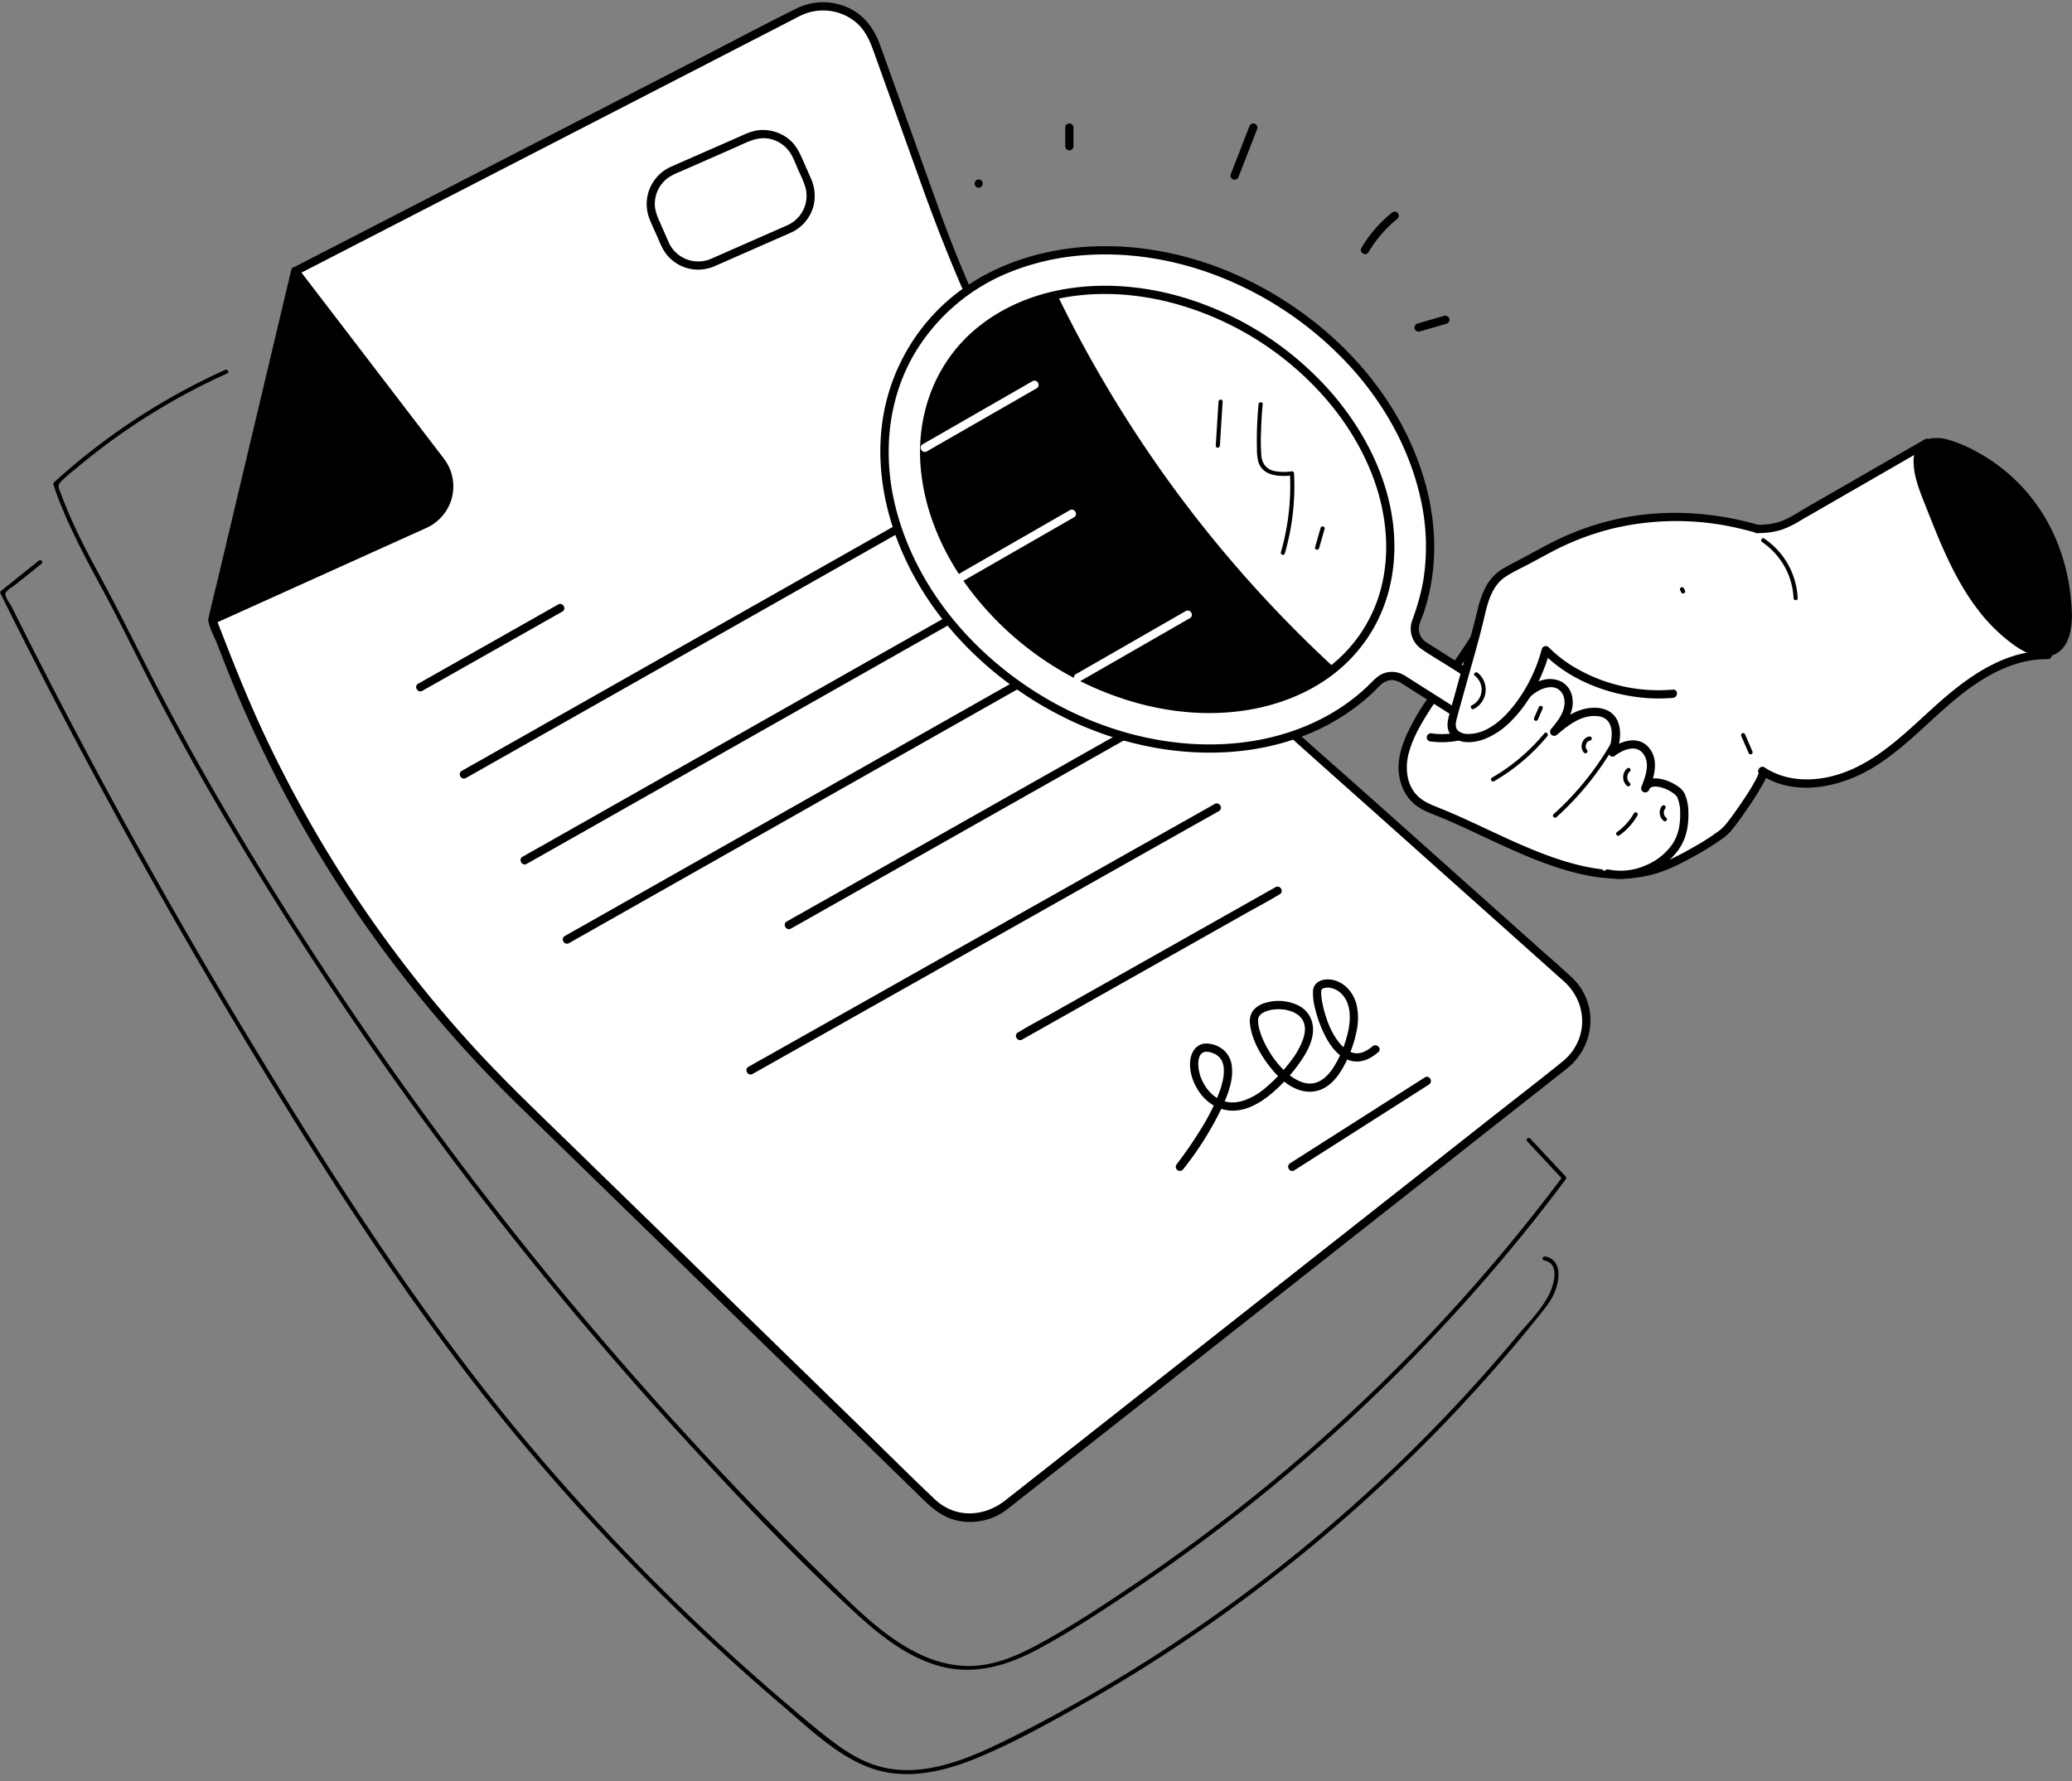 <?xml version="1.0" encoding="UTF-8" standalone="no"?><svg xmlns="http://www.w3.org/2000/svg" xmlns:xlink="http://www.w3.org/1999/xlink" data-name="Layer 2" fill="#000000" height="845.2" preserveAspectRatio="xMidYMid meet" version="1" viewBox="8.9 78.1 983.1 845.2" width="983.1" zoomAndPan="magnify"><rect x="8.9" y="78.1" width="983.1" height="845.2" fill="#808080" stroke="none"/><g id="change1_1"><path d="M166.132,300.573l-56.481,71.741,6.19,15.972A595.12,595.12,0,0,0,256.003,600.882L451.086,790.923a26.197,26.197,0,0,0,34.488,1.816L751.776,583.102a26.197,26.197,0,0,0,1.239-40.123l-136.59-121.95A595.12,595.12,0,0,1,452.63,178.111L423.996,98.319a26.066,26.066,0,0,0-36.467-14.37L149.27,206.63Z" fill="#ffffff"/></g><g id="change2_1"><path d="M164.748,299.189l-52.134,66.219c-1.497,1.901-5.196,5.116-4.735,7.723.617,3.49,2.807,7.243,4.087,10.544,1.532,3.954,3.051,7.914,4.622,11.853a599.251,599.251,0,0,0,42.137,85.328,605.355,605.355,0,0,0,97.473,122.946l48.399,47.148,78.765,76.73,59.471,57.934c5.755,5.606,11.073,11.563,19.208,13.73A28.695,28.695,0,0,0,487.178,793.95c1.261-.981,2.511-1.977,3.766-2.966l52.164-41.08,84.733-66.728,81.62-64.277c14.275-11.242,28.585-22.442,42.827-33.727,13.826-10.956,15.324-31.384,2.109-43.58-5.045-4.656-10.25-9.151-15.37-13.723l-77.751-69.418c-18.566-16.576-37.48-32.848-55.585-49.932A594.32,594.32,0,0,1,491.38,259.924a595.548,595.548,0,0,1-36.904-82.449Q448.04,159.581,441.63,141.679l-15.108-42.1c-2.631-7.332-6.971-13.605-14.057-17.278a28.55,28.55,0,0,0-26.101.05c-17.135,8.536-34.056,17.535-51.075,26.299l-96.567,49.723-78.342,40.339L148.282,204.94a2.004,2.004,0,0,0-.899,2.21L162.15,289.424l2.095,11.67c.444,2.475,4.217,1.426,3.774-1.04l-14.767-82.274-2.095-11.67-.899,2.21,40.585-20.897,87.347-44.975L360.686,99.969,383.893,88.02c1.474-.759,2.939-1.544,4.426-2.279A24.467,24.467,0,0,1,414.618,88.35c4.721,3.808,6.919,8.893,8.883,14.367l6.245,17.403,16.701,46.539c15.181,42.303,33.242,83.114,56.708,121.547a597.872,597.872,0,0,0,110.573,133.03q22.579,20.279,45.276,40.427l73.231,65.382q9.316,8.318,18.633,16.636c11.798,10.597,11.726,28.213-.775,38.273-11.445,9.21-23.089,18.183-34.63,27.271L643.28,666.07,562.092,730.007l-61.645,48.546L485.924,789.99c-10.188,8.023-23.799,8.704-33.612-.604-12.124-11.498-23.949-23.33-35.917-34.989l-70.836-69.006-66.033-64.327c-15.415-15.016-31.025-29.853-45.573-45.724a594.402,594.402,0,0,1-99.435-148.265c-8.513-18.084-15.762-36.659-22.98-55.282l-.503,1.904,49.386-62.73,7.094-9.011C169.056,299.999,166.305,297.211,164.748,299.189Z"/></g><g id="change2_2"><path d="M148.958,206.746l-39.307,165.568L210.48,326.789a19.656,19.656,0,0,0,7.519-29.863Z"/></g><g id="change2_3"><path d="M147.071,206.226l-3.927,16.54-9.369,39.463-11.385,47.954-9.79,41.236c-1.589,6.695-3.342,13.374-4.773,20.105-.019.09-.043.18-.064.27a1.984,1.984,0,0,0,2.875,2.21l12.015-5.425,27.989-12.637,31.876-14.392,23.678-10.691q2.487-1.123,4.974-2.246a21.861,21.861,0,0,0,11.422-12.079,21.626,21.626,0,0,0-2.913-20.604c-.774-1.026-1.563-2.041-2.344-3.062L202.969,274.1l-20.91-27.313-19.757-25.807-11.127-14.534-.527-.688a2.022,2.022,0,0,0-2.677-.702,1.97,1.97,0,0,0-.702,2.677l7.733,10.101,18.213,23.79,21.143,27.617,16.725,21.846c3.395,4.435,7.628,8.899,8.725,14.535a17.825,17.825,0,0,1-7.963,18.224,40.79,40.79,0,0,1-4.863,2.389L186.789,335.35l-30.898,13.95L126.16,362.724l-16.708,7.544-.788.356,2.875,2.21,3.927-16.54,9.369-39.463,11.385-47.954,9.79-41.236c1.589-6.695,3.337-13.375,4.773-20.105.019-.09.043-.18.064-.27C151.426,204.817,147.653,203.772,147.071,206.226Z"/></g><g id="change3_1"><path d="M208.286 404.208L274.73 366.598" fill="#ffffff"/></g><g id="change2_4"><path d="M209.274,405.898,231.707,393.2l35.775-20.25,8.236-4.662c2.192-1.241.222-4.623-1.975-3.379l-22.433,12.698-35.775,20.25-8.236,4.662c-2.192,1.241-.222,4.623,1.975,3.38Z"/></g><g id="change3_2"><path d="M228.971 445.579L447.107 322.094" fill="#ffffff"/></g><g id="change2_5"><path d="M229.959,447.268l5.844-3.308,15.903-9.003,23.518-13.313L303.81,405.462l31.302-17.72,31.705-17.948,29.56-16.734,24.971-14.136,17.892-10.128c2.827-1.6,5.692-3.148,8.487-4.804.121-.072.246-.139.369-.209,2.192-1.241.222-4.623-1.975-3.379l-5.844,3.308-15.903,9.003L400.854,346.028,372.269,362.21l-31.302,17.72-31.705,17.948-29.56,16.734-24.971,14.136L236.84,438.875c-2.827,1.6-5.692,3.148-8.487,4.804-.121.072-.246.139-.369.209-2.192,1.241-.222,4.623,1.975,3.379Z"/></g><g id="change3_3"><path d="M257.806 486.322L475.941 362.837" fill="#ffffff"/></g><g id="change2_6"><path d="M258.793,488.012l5.844-3.308,15.903-9.003,23.518-13.313,28.585-16.182,31.302-17.72L395.65,410.538l29.56-16.734,24.971-14.136,17.892-10.128c2.827-1.6,5.692-3.148,8.487-4.804.121-.072.246-.139.369-.209,2.192-1.241.222-4.623-1.975-3.379l-5.844,3.308-15.903,9.003L429.688,386.772,401.103,402.954l-31.302,17.72-31.705,17.948-29.56,16.734-24.971,14.136L265.674,479.619c-2.827,1.6-5.692,3.148-8.487,4.804-.121.072-.246.139-.369.209-2.192,1.241-.222,4.623,1.975,3.379Z"/></g><g id="change3_4"><path d="M277.864 523.932L496 400.447" fill="#ffffff"/></g><g id="change2_7"><path d="M278.852,525.621l5.844-3.308,15.903-9.003,23.518-13.313,28.585-16.182,31.302-17.72,31.705-17.948,29.56-16.734L470.24,417.278,488.131,407.15c2.827-1.6,5.692-3.148,8.487-4.804.121-.072.246-.139.369-.209,2.192-1.241.222-4.623-1.975-3.379l-5.844,3.308-15.903,9.003-23.518,13.313-28.585,16.182-31.302,17.72L358.155,476.231l-29.56,16.734L303.624,507.1l-17.892,10.128c-2.827,1.6-5.692,3.148-8.487,4.804-.121.072-.246.139-.369.209-2.192,1.241-.222,4.623,1.975,3.379Z"/></g><g id="change3_5"><path d="M383.171 517.037L546.146 424.893" fill="#ffffff"/></g><g id="change2_8"><path d="M384.159,518.726l4.377-2.475,11.841-6.695,17.497-9.892,21.448-12.126,23.389-13.224,23.717-13.409,22.015-12.447,18.688-10.566,13.376-7.562c2.113-1.195,4.269-2.337,6.349-3.59.091-.055.185-.105.278-.157,2.192-1.24.222-4.622-1.975-3.379l-4.377,2.475L528.94,432.373l-17.497,9.892-21.448,12.126-23.389,13.224L442.889,481.025l-22.015,12.447-18.688,10.566L388.81,511.6c-2.114,1.195-4.269,2.337-6.349,3.59-.091.055-.185.105-.278.157-2.193,1.24-.222,4.622,1.975,3.379Z"/></g><g id="change3_6"><path d="M364.993 585.988L586.263 461.249" fill="#ffffff"/></g><g id="change2_9"><path d="M365.981,587.677l5.924-3.34,16.121-9.088,23.842-13.441,29.086-16.397,31.745-17.896L504.74,509.453l29.982-16.902,25.336-14.283,18.214-10.268c2.87-1.618,5.778-3.181,8.615-4.856.12-.071.243-.137.364-.205,2.194-1.237.224-4.619-1.975-3.38l-5.924,3.34L563.23,471.987l-23.842,13.441-29.086,16.397-31.745,17.896-32.042,18.063-29.982,16.902-25.336,14.283-18.214,10.268c-2.87,1.618-5.778,3.181-8.615,4.856-.12.071-.243.137-.364.205-2.194,1.237-.224,4.619,1.975,3.379Z"/></g><g id="change3_7"><path d="M492.865 569.69L615.097 500.739" fill="#ffffff"/></g><g id="change2_10"><path d="M493.853,571.38l12.215-6.89,29.105-16.419,35.408-19.974,30.427-17.164c4.945-2.789,10.036-5.416,14.873-8.39.066-.041.136-.076.203-.115,2.194-1.238.223-4.62-1.975-3.379l-12.215,6.89-29.105,16.419-35.408,19.974-30.427,17.164c-4.945,2.789-10.036,5.416-14.873,8.39-.066.041-.136.076-.203.115-2.194,1.238-.223,4.62,1.975,3.379Z"/></g><g id="change3_8"><path d="M621.992 631.746L685.928 591.002" fill="#ffffff"/></g><g id="change2_11"><path d="M622.979,633.436l21.699-13.828,34.33-21.877,7.907-5.039c2.118-1.35.157-4.738-1.975-3.379l-21.699,13.828-34.33,21.877-7.907,5.039c-2.118,1.35-.157,4.738,1.975,3.38Z"/></g><g id="change2_12"><path d="M570.095,633.13a151.866,151.866,0,0,0,18.2-28.758c2.873-6.077,5.897-13.263,5.092-20.147a11.913,11.913,0,0,0-3.762-7.765,13.25,13.25,0,0,0-8.026-3.222c-4.971-.168-7.636,3.993-8.018,8.485-.423,4.973,1.446,10.293,4.226,14.355,3.384,4.944,8.457,8.447,14.518,8.952,8.264.688,15.944-4.396,21.768-9.708a78.949,78.949,0,0,0,12.449-14.388c2.343-3.518,4.462-7.489,5.151-11.708.969-5.932-1.463-11.471-6.975-14.146a21.632,21.632,0,0,0-15.356-1.157,11.788,11.788,0,0,0-5.698,3.417,8.685,8.685,0,0,0-1.657,6.72c.735,6.733,4.289,13.296,8.239,18.677,4.166,5.676,9.933,11.647,17.134,13.073a14.423,14.423,0,0,0,10.041-1.571c3.886-2.212,6.721-5.992,8.84-9.844a59.068,59.068,0,0,0,6.251-16.773,29.352,29.352,0,0,0,.021-12.881c-1.392-5.458-5.434-10.391-11.107-11.643-4.064-.897-9.132.318-9.543,5.152a27.59,27.59,0,0,0,1.002,8.377,57.633,57.633,0,0,0,3.776,10.97c2.897,6.305,7.883,13.8,15.559,14.188,4.033.204,7.679-1.914,10.646-4.442,1.92-1.636-.859-4.393-2.767-2.767a15.186,15.186,0,0,1-4.686,2.832c-.331.11-.666.206-1.006.284q-.295.068-.594.12c-.63.109.367-.02-.26.032-.318.027-.637.042-.957.039a8.852,8.852,0,0,1-.967-.064c-2.825-.501-4.89-2.139-6.882-4.461-4.286-4.994-6.854-12.017-8.267-18.564q-.223-1.032-.398-2.074-.073-.44-.136-.881c.056.391-.07-.603-.088-.796a17.162,17.162,0,0,1-.04-2.998c-.073.939-.01-.034.022-.015-.111-.066.343-.588-.006-.068a3.07,3.07,0,0,0,.24-.417c.047-.105.335-.323-.161.203a1.545,1.545,0,0,1,.217-.242c.141-.095.649-.457.047-.073a4.318,4.318,0,0,1,.362-.235c.16-.081.321-.162.481-.242-.61.306-.036.018.151-.029.262-.066,1.343-.22.665-.169a11.349,11.349,0,0,1,1.31-.044c.231.009.46.035.691.054.428.035-.476-.09-.05-.005.079.016.159.024.238.041.489.11.973.216,1.45.374.247.082.49.174.733.27-.544-.215.252.123.386.19a12.302,12.302,0,0,1,1.439.849c.115.079.696.523.302.209q.348.277.678.577a13.906,13.906,0,0,1,1.277,1.345c.342.408-.018-.075.284.374.187.278.377.551.551.837a14.38,14.38,0,0,1,.968,1.878,6.07,6.07,0,0,0,.21.576q.194.551.35,1.115a18.507,18.507,0,0,1,.511,2.449c.055.401.14,1.549.158,2.229a28.377,28.377,0,0,1-.093,3.058,36.477,36.477,0,0,1-1.226,6.562,52.865,52.865,0,0,1-6.73,15.381A21.467,21.467,0,0,1,637.52,589.4a13.504,13.504,0,0,1-3.584,2.179,9.181,9.181,0,0,1-3.849.635,6.479,6.479,0,0,1-1.667-.179,15.292,15.292,0,0,1-2.172-.605,23.691,23.691,0,0,1-7.484-4.881,42.785,42.785,0,0,1-6.575-7.848q-1.42-2.145-2.625-4.422a43.955,43.955,0,0,1-1.915-4.101,32.179,32.179,0,0,1-1.327-4.089c-.146-.591-.26-1.186-.366-1.785-.016-.089-.079-.617-.017-.094-.018-.149-.037-.298-.049-.447-.022-.286-.046-.571-.054-.858-.007-.268-.007-.537.006-.806.005-.117.08-.821.033-.488-.048.337.067-.322.094-.429.032-.128.264-.803.135-.486-.136.334.118-.221.171-.312.102-.177.221-.341.337-.509-.358.52-.026.036.096-.085.18-.178.361-.351.546-.524.054-.051.115-.093.17-.142.307-.269-.382.258-.037.031.195-.128.383-.264.582-.387a12.583,12.583,0,0,1,1.305-.679c.408-.189-.421.158.005-.001.081-.03.161-.065.243-.093.25-.088.499-.179.752-.258.526-.165,1.06-.302,1.6-.415q.383-.08.768-.144c.118-.02.237-.037.355-.056.494-.077-.444.046.056-.006.589-.062,1.177-.113,1.768-.132q.827-.027,1.655.01.454.02.907.06c.145.013,1.05.121.536.049a18.949,18.949,0,0,1,3.376.779c.282.094.559.2.838.304.496.185-.136-.088.412.18a16.184,16.184,0,0,1,1.528.831c.222.14.436.292.653.44.078.054.452.359.057.038.11.089.222.176.327.272a16.472,16.472,0,0,1,1.19,1.202c.366.406-.087-.185.211.275.155.239.317.472.46.719.12.208.224.424.337.636.043.082.232.538.04.066q.112.275.207.555a11.241,11.241,0,0,1,.407,1.643c.094.528-.033-.423.015.119.012.137.026.274.035.411.025.37.033.741.026,1.111a11.05,11.05,0,0,1-.15,1.694,21.493,21.493,0,0,1-.593,2.428,37.326,37.326,0,0,1-6.309,11.2,74.567,74.567,0,0,1-12.097,12.648,31.26,31.26,0,0,1-9.846,5.622,17.856,17.856,0,0,1-4.184.856,16.933,16.933,0,0,1-2.004.019c-.351-.018-.702-.048-1.051-.087-.573-.064.399.072-.164-.025-.169-.029-.337-.057-.505-.09a15.582,15.582,0,0,1-1.786-.459c-.314-.101-.622-.215-.931-.332-.511-.193.361.168-.136-.054-.149-.066-.297-.134-.444-.204a16.469,16.469,0,0,1-1.627-.894q-.374-.234-.737-.487c-.132-.092-.261-.187-.39-.281q-.264-.199.014.015-.126-.099-.25-.2a21.18,21.18,0,0,1-2.616-2.574q-.257-.304-.503-.618c.269.343-.275-.379-.359-.498q-.548-.777-1.031-1.599a18.971,18.971,0,0,1-2.462-6.183c-.117-.512-.209-1.028-.295-1.546-.08-.482.048.449-.005-.033-.015-.137-.032-.274-.045-.411q-.04-.404-.062-.809c-.025-.477-.031-.956-.012-1.433.01-.25.033-.499.049-.749.043-.665-.061.155.038-.32.095-.452.175-.9.312-1.342.054-.175.123-.344.178-.518.043-.136.229-.464-.034.072.061-.125.112-.256.181-.378.085-.149.162-.3.253-.446.096-.153.537-.676.097-.175a8.636,8.636,0,0,1,.824-.825c-.488.425.357-.173.599-.304-.562.305-.092.03.095-.02.237-.063.474-.116.711-.174.39-.096-.495.028-.087.01.074-.003.149-.018.224-.019.234-.002.467-.018.702-.009.158.005.979.104.355.01.268.041.535.089.799.149a8.938,8.938,0,0,1,3.182,1.266,7.511,7.511,0,0,1,2.149,1.974,10.552,10.552,0,0,1,.805,1.461c-.196-.443.138.4.183.543.096.3.177.605.248.912.072.315.13.633.178.953-.07-.464.043.483.054.639a17.898,17.898,0,0,1,.013,2.097,20.054,20.054,0,0,1-.588,4.025,43.592,43.592,0,0,1-1.359,4.68,97.983,97.983,0,0,1-9.626,19.08q-4.38,7.061-9.373,13.722c-.376.503-.758,1.002-1.139,1.502-.276.363.343-.441-.036.046q-.059.076-.119.151a2.02,2.02,0,0,0,0,2.768,1.97,1.97,0,0,0,2.768,0Z"/></g><g id="change3_9"><path d="M790.653,491.621c-33.447,7.549-69.617-16.494-99.951-28.497-3.317-1.312-6.695-2.66-9.442-4.936-5.646-4.675-7.703-12.731-6.539-19.968,2.857-17.749,22.35-38.914,31.895-54.198l21.965-35.171c17.347-2.907,34.861-5.229,52.157-8.013,9.841-1.584,18.54-6.414,27.675-10.083,17.478-7.02,34.931,3.481,50.511-5.497l64.299-37.048c8.087,38.858,23.895,79.298,57.324,100.697-17.258-.42-33.128,9.319-46.299,20.478s-25,24.202-40.042,32.672-34.82,11.497-49.12,1.827c2.59,1.751-15.125,26.453-17.543,28.477-6.662,5.574-16.343,10.753-24.078,14.655A55.42,55.42,0,0,1,790.653,491.621Z" fill="#ffffff"/></g><g id="change2_13"><path d="M790.133,489.734c-15.238,3.371-30.883-.018-45.322-5.144-14.976-5.316-29.099-12.661-43.589-19.119q-5.205-2.32-10.496-4.43c-3.66-1.458-7.343-3.077-9.994-6.097-4.624-5.266-5.141-12.913-3.436-19.424,1.758-6.712,5.213-12.897,8.879-18.734,3.982-6.341,8.43-12.373,12.842-18.419,11.342-15.542,21.07-32.217,31.256-48.527l-1.17.899c14.105-2.358,28.27-4.333,42.407-6.489,6.708-1.023,13.367-1.903,19.782-4.21,6.184-2.224,12.028-5.261,18.162-7.601,11.753-4.484,24.011-.705,36.122-1.46a35.334,35.334,0,0,0,8.716-1.546,46.615,46.615,0,0,0,8.785-4.307l18.71-10.78,42.427-24.446-2.875-1.169a244.237,244.237,0,0,0,13.839,45.593c6.06,14.279,13.979,27.881,24.458,39.386A100.765,100.765,0,0,0,979.56,390.598l.988-3.647c-21.009-.389-38.775,12.891-53.652,26.285-15.002,13.506-29.924,29.068-50.401,33.538-10.345,2.259-21.443,1.397-30.421-4.579-1.821-1.212-4.139,1.703-2.371,3.073a1.539,1.539,0,0,1-.294-.652c-.038-.146-.042.075-.006-.084a10.133,10.133,0,0,1-.501,1.573c.113-.28-.222.491-.274.602-.156.333-.319.662-.486.989-.42.824-.869,1.634-1.329,2.436-2.193,3.82-4.65,7.494-7.172,11.104-2.051,2.937-4.103,5.853-6.332,8.499a21.045,21.045,0,0,1-3.836,3.34,104.176,104.176,0,0,1-9.245,5.954c-7.613,4.418-15.46,8.709-24.095,10.703-2.453.567-1.415,4.341,1.04,3.774,8.209-1.895,15.647-5.816,22.946-9.909a115.649,115.649,0,0,0,10.508-6.55,28.478,28.478,0,0,0,5.155-4.2,110.936,110.936,0,0,0,6.88-9.126c2.702-3.845,5.337-7.761,7.663-11.847,1.077-1.892,4.75-7.353,2.145-9.374l-2.371,3.074c16.794,11.18,39.004,5.983,54.94-4.13,17.916-11.37,31.223-28.517,49.05-39.99,9.723-6.258,20.73-10.807,32.459-10.59a1.973,1.973,0,0,0,.988-3.647c-26.044-16.764-41.062-45.366-49.966-74.212-2.57-8.326-4.677-16.788-6.459-25.316a1.974,1.974,0,0,0-2.875-1.17l-44.799,25.812-11.068,6.377c-3.604,2.077-7.174,4.502-10.996,6.157-6.534,2.828-13.805,2.441-20.741,1.936-7.191-.523-14.441-1.135-21.551.46-7.602,1.706-14.544,5.909-21.809,8.627-7.575,2.835-15.516,3.789-23.47,4.99-8.406,1.269-16.82,2.485-25.223,3.77q-6.378.976-12.745,2.019a4.695,4.695,0,0,0-2.638.799,12.632,12.632,0,0,0-1.598,2.465l-3.553,5.69L708.48,377.346c-3.58,5.732-7.246,11.342-11.217,16.812-3.909,5.385-7.888,10.723-11.601,16.248a105.425,105.425,0,0,0-9.551,16.792c-2.415,5.589-4.199,11.631-3.5,17.78.742,6.521,3.808,12.509,9.38,16.162,3.047,1.998,6.545,3.192,9.898,4.557,3.22,1.311,6.402,2.713,9.569,4.148,12.944,5.863,25.655,12.274,38.965,17.293,12.954,4.886,26.827,8.594,40.789,7.764a63.648,63.648,0,0,0,9.962-1.394C793.631,492.964,792.591,489.19,790.133,489.734Z"/></g><g id="change3_10"><ellipse cx="557.983" cy="315.059" fill="#ffffff" rx="100.606" ry="126.932" transform="rotate(-57.639 557.983 315.059)"/></g><g id="change2_14"><path d="M610.846,231.768a156.308,156.308,0,0,1,29.44,24.11A140.335,140.335,0,0,1,661.388,284.45a119.32,119.32,0,0,1,12.026,30.884,97.054,97.054,0,0,1,2.226,30.897,81.119,81.119,0,0,1-8.231,28.91,80.034,80.034,0,0,1-19.638,24.912A88.156,88.156,0,0,1,619.93,415.812a110.61,110.61,0,0,1-33.456,6.042,133.995,133.995,0,0,1-36.306-4.046,151.97,151.97,0,0,1-36.373-14.331,158.036,158.036,0,0,1-31.651-22.841,144.605,144.605,0,0,1-23.208-27.671,124.813,124.813,0,0,1-14.314-30.507,102.005,102.005,0,0,1-4.683-31.193,84.58,84.58,0,0,1,5.693-29.764,78.764,78.764,0,0,1,16.83-26.076A85.533,85.533,0,0,1,488.73,217.218a103.588,103.588,0,0,1,32.194-8.404,128.832,128.832,0,0,1,35.861,1.55,148.447,148.447,0,0,1,36.746,11.864,162.368,162.368,0,0,1,17.315,9.541c2.135,1.35,4.101-2.036,1.975-3.379a160.131,160.131,0,0,0-37.318-17.408,142.888,142.888,0,0,0-37.627-6.597,119.908,119.908,0,0,0-35.553,3.878,96.572,96.572,0,0,0-30.418,14.022,84.657,84.657,0,0,0-22.992,24.105,83.636,83.636,0,0,0-11.365,29.267,96.774,96.774,0,0,0-.307,32.174,117.143,117.143,0,0,0,9.995,32.077,139.534,139.534,0,0,0,19.592,30.303,156.457,156.457,0,0,0,28.226,26.045,161.811,161.811,0,0,0,36.231,19.662,147.409,147.409,0,0,0,37.769,9.177,125.774,125.774,0,0,0,36.356-1.356,101.745,101.745,0,0,0,31.874-11.582,85.63,85.63,0,0,0,25.044-21.687,83.471,83.471,0,0,0,14.38-28.596,91.483,91.483,0,0,0,2.953-31.549,111.631,111.631,0,0,0-7.537-32.248,134.542,134.542,0,0,0-17.323-31.009,152.96,152.96,0,0,0-26.165-27.282,166.739,166.739,0,0,0-15.814-11.396C610.689,227.034,608.723,230.42,610.846,231.768Z"/></g><g id="change2_15"><path d="M522.953,408.596c36.268,22.982,89.894,2.287,123.14-7.263A595.103,595.103,0,0,1,503.031,206.658c-8.23,6.01-22.855,13.617-31.478,19.531C393.303,279.854,463.738,371.072,522.953,408.596Z"/></g><g id="change2_16"><path d="M521.966,410.285c14.5,9.126,31.931,11.508,48.768,10.499,17.393-1.042,34.441-5.286,51.11-10.148,8.274-2.414,16.486-5.033,24.769-7.416a1.974,1.974,0,0,0,.864-3.271q-17.699-15.934-34.096-33.238-16.247-17.159-31.098-35.571-14.852-18.415-28.185-37.989-13.287-19.49-25.001-39.992-11.771-20.603-21.876-42.1-1.264-2.688-2.5-5.389a1.962,1.962,0,0,0-2.677-.702c-8.312,6.039-17.525,10.767-26.253,16.157a103.922,103.922,0,0,0-22.591,18.278,68.688,68.688,0,0,0-18.252,44.004c-.526,16.221,4.476,32.181,11.682,46.549,7.939,15.831,18.754,30.198,30.81,43.117a233.074,233.074,0,0,0,39.583,33.972q2.447,1.657,4.943,3.24c2.133,1.354,4.098-2.032,1.975-3.379a224.123,224.123,0,0,1-38.884-31.558c-12.223-12.333-23.225-26.036-31.76-41.192-7.712-13.694-13.581-28.951-14.379-44.784a64.205,64.205,0,0,1,13.267-42.701,89.008,89.008,0,0,1,20.356-18.792c8.361-5.73,17.41-10.393,25.965-15.819,1.871-1.187,3.72-2.409,5.513-3.712l-2.677-.702q9.889,21.578,21.461,42.329,11.601,20.783,24.839,40.595,13.187,19.733,27.913,38.375,14.764,18.711,30.994,36.201,16.193,17.446,33.745,33.56,2.197,2.017,4.414,4.012l.864-3.271c-15.198,4.372-30.201,9.389-45.628,12.932-16.339,3.751-33.59,6.287-50.314,3.757a66.645,66.645,0,0,1-25.689-9.228C521.803,405.56,519.837,408.946,521.966,410.285Z"/></g><g id="change3_11"><path d="M519.257,197.576c-33.336,3.526-60.482,19.333-76.434,44.508s-18.655,56.47-7.61,88.121c10.776,30.876,33.464,58.498,63.887,77.776s65.088,28,97.609,24.56c26.726-2.827,49.465-13.553,65.654-30.666a9.513,9.513,0,0,1,12.025-1.552l.437.278L787.909,472.26a9.577,9.577,0,0,0,12.947-2.389,9.403,9.403,0,0,0-2.657-13.353l-113.307-71.8-.324-.205a9.53,9.53,0,0,1-3.714-11.614c8.767-22.069,8.825-47.411-.101-72.987-10.776-30.876-33.464-58.498-63.887-77.776S551.778,194.136,519.257,197.576ZM657.259,377.968c-26.918,42.479-93.353,48.817-148.094,14.129S431.789,294.628,458.707,252.15,552.06,203.333,606.8,238.021,684.177,335.489,657.259,377.968Z" fill="#ffffff"/></g><g id="change2_17"><path d="M519.257,195.619c-21.812,2.357-42.992,10.082-59.834,24.397a93.853,93.853,0,0,0-31.907,58.563c-3.385,24.776,2.789,50.032,14.496,71.894,11.001,20.544,26.993,38.183,45.662,52.035,20.553,15.25,44.65,26.095,69.908,30.498,23.695,4.131,48.829,2.76,71.273-6.31a100.836,100.836,0,0,0,28.264-17.101q3.164-2.735,6.069-5.751c1.9-1.974,4.136-3.304,6.978-2.993a9.881,9.881,0,0,1,4.2,1.775q9.214,5.841,18.43,11.678L727.143,436.07l35.611,22.566,22.202,14.069c3.142,1.991,6.301,3.514,10.225,2.855a11.326,11.326,0,0,0,9.3-10.169,11.531,11.531,0,0,0-5.313-10.572c-4.903-3.265-9.964-6.314-14.939-9.466L751.292,424.479l-36.22-22.952L689.86,385.551c-1.327-.841-2.659-1.673-3.98-2.522a7.774,7.774,0,0,1-3.712-5.596c-.356-2.852,1.219-5.57,2.114-8.188a95.974,95.974,0,0,0,4.315-18.859c3.267-25.488-3.717-51.539-16.266-73.683-11.527-20.341-27.93-37.703-46.954-51.206-20.82-14.778-45.061-25.116-70.358-28.931a141.871,141.871,0,0,0-35.763-.945c-2.48.257-2.507,4.173,0,3.914,24.631-2.548,49.639,1.844,72.369,11.521a167.067,167.067,0,0,1,59.044,42.188c15.561,17.448,27.245,38.613,32.272,61.533a102.332,102.332,0,0,1,1.135,39.54,108.856,108.856,0,0,1-5.11,18.064,11.641,11.641,0,0,0,4.175,13.53c4.433,3.143,9.229,5.864,13.817,8.771l31.348,19.864,35.952,22.782,26.859,17.02c1.913,1.212,3.834,2.413,5.74,3.637a7.798,7.798,0,0,1,3.476,4.469,7.435,7.435,0,0,1-7.573,9.368c-2.53-.13-4.542-1.68-6.599-2.983l-9.024-5.718-30.726-19.471L710.37,420.81l-27.608-17.494q-3.173-2.011-6.347-4.022a17.857,17.857,0,0,0-2.94-1.606,11.362,11.362,0,0,0-7.649-.238c-2.662.88-4.425,2.652-6.348,4.591-15.928,16.057-37.478,25.268-59.727,28.185-24.46,3.207-49.489-.776-72.314-9.888a166.692,166.692,0,0,1-59.996-41.106c-15.641-16.843-27.632-37.28-33.395-59.609-6.223-24.112-4.423-50.123,7.815-72.093a92.427,92.427,0,0,1,46.246-40.321,116.5,116.5,0,0,1,31.149-7.676C521.735,199.266,521.762,195.349,519.257,195.619Z"/></g><g id="change2_18"><path d="M655.569,376.98c-10.707,16.814-28.128,27.762-47.269,32.528-21.531,5.36-44.485,3.276-65.43-3.581a147.211,147.211,0,0,1-60.428-38.22c-14.479-15.223-25.731-33.933-30.62-54.477-4.284-18-3.27-37.426,5.173-54.105,8.904-17.591,24.915-30.202,43.466-36.417,20.675-6.926,43.329-6.405,64.279-.967a146.665,146.665,0,0,1,62.815,34.755c15.614,14.6,28.212,32.87,34.648,53.363,5.62,17.895,6.3,37.446-.539,55.112a69.81,69.81,0,0,1-6.095,12.01c-1.348,2.137,2.038,4.103,3.379,1.975,10.53-16.695,13.493-36.76,10.374-56.073-3.417-21.156-13.782-40.818-27.515-57.085a150.799,150.799,0,0,0-59.702-42.507c-21.542-8.492-45.414-11.923-68.34-7.957-20.253,3.504-39.653,13.365-52.445,29.751-12.099,15.498-17.24,35.128-15.609,54.619,1.769,21.139,10.634,41.279,23.293,58.137a149.441,149.441,0,0,0,56.11,45.226C546.55,413.08,570.66,418.267,594.324,415.86c20.591-2.094,40.876-10.071,55.412-25.167a75.014,75.014,0,0,0,9.213-11.738C660.306,376.825,656.92,374.859,655.569,376.98Z"/></g><g id="change3_12"><path d="M447.648 290.597L499.761 260.665" fill="#ffffff"/></g><g id="change3_13"><path d="M448.635,292.287l17.64-10.132,28.078-16.128,6.395-3.673c2.184-1.254.215-4.637-1.975-3.379l-17.64,10.132-28.078,16.128-6.395,3.673c-2.184,1.254-.215,4.637,1.975,3.379Z" fill="#ffffff"/></g><g id="change3_14"><path d="M465.373 351.797L517.486 321.864" fill="#ffffff"/></g><g id="change3_15"><path d="M466.361,353.486l17.64-10.132,28.078-16.128,6.395-3.673c2.184-1.254.215-4.637-1.975-3.379l-17.64,10.132L470.78,346.434l-6.395,3.673c-2.184,1.254-.215,4.637,1.975,3.379Z" fill="#ffffff"/></g><g id="change3_16"><path d="M520.36 399.665L572.472 369.733" fill="#ffffff"/></g><g id="change3_17"><path d="M521.347,401.355l17.64-10.132,28.078-16.128,6.395-3.673c2.184-1.254.215-4.637-1.975-3.379l-17.64,10.132-28.078,16.128-6.395,3.673c-2.184,1.254-.215,4.637,1.975,3.379Z" fill="#ffffff"/></g><g id="change3_18"><rect fill="#ffffff" height="47.639" rx="17.27" transform="rotate(-23.717 355.59 172.909)" width="73.966" x="318.608" y="149.09"/></g><g id="change2_19"><path d="M382.232,185.098,351.065,198.79c-1.592.699-3.176,1.423-4.777,2.099a15.355,15.355,0,0,1-20.349-8.362q-1.873-4.237-3.726-8.482c-1.315-2.992-2.624-5.846-2.621-9.207a15.441,15.441,0,0,1,6.072-12.223,26.183,26.183,0,0,1,5.359-2.805l7.49-3.29,19.695-8.653c4.714-2.071,9.434-4.78,14.78-4.084a15.456,15.456,0,0,1,11.358,7.681c1.412,2.496,2.415,5.281,3.566,7.9a53.542,53.542,0,0,1,3.198,7.81,15.384,15.384,0,0,1-3.056,13.605,16.154,16.154,0,0,1-5.821,4.32,1.971,1.971,0,0,0-.702,2.677,2.004,2.004,0,0,0,2.677.702,19.34,19.34,0,0,0,10.521-12.106,19.865,19.865,0,0,0-1.143-13.76q-2.035-4.647-4.081-9.29c-1.561-3.554-3.315-6.83-6.442-9.303a19.519,19.519,0,0,0-15.405-3.962,27.976,27.976,0,0,0-6.601,2.312l-18.652,8.194c-5.061,2.223-10.127,4.434-15.182,6.67A19.378,19.378,0,0,0,316.94,181.658c1.102,2.827,2.428,5.581,3.648,8.358,1.365,3.107,2.55,6.3,4.699,8.972a19.349,19.349,0,0,0,14.223,7.064,21.257,21.257,0,0,0,9.475-2.101l34.267-15.054.954-.419a1.97,1.97,0,0,0,.702-2.677A2.006,2.006,0,0,0,382.232,185.098Z"/></g><g id="change3_19"><path d="M687.804,427.987c14.483,2.163,29.921-5.154,40.252-15.157,3.139-3.04,5.97-6.511,9.75-8.702s8.946-2.783,12.305.012c3.082,2.564,3.682,7.23,2.507,11.062s-3.783,7.034-6.332,10.129c4.711-3.996,9.75-8.149,15.85-9.125,14.407-2.307,15.09,9.312,11.823,18.916,3.777-2.853,9.373-5.405,13.899-2.63,3.06,1.876,4.459,5.717,4.373,9.305s-1.409,7.017-2.714,10.36c2.443-6.258,14.668-.546,16.717,2.991,2.513,4.339,2.106,14.233.622,18.789-4.425,13.588-21.755,21.705-35.241,18.634" fill="#ffffff"/></g><g id="change2_20"><path d="M687.283,429.874c12.313,1.766,24.717-2.47,34.734-9.543a62.906,62.906,0,0,0,6.859-5.58c2.348-2.212,4.46-4.672,6.909-6.777,3.537-3.04,10.507-6.137,14.04-1.31,1.66,2.269,1.693,5.422.906,8.017-1.069,3.524-3.529,6.471-5.829,9.265a1.958,1.958,0,0,0,2.768,2.768c5.499-4.66,11.843-9.7,19.54-8.768,4.66.565,6.414,4.124,6.402,8.443a26.141,26.141,0,0,1-1.539,8.212c-.513,1.527,1.497,3.234,2.875,2.21,3.692-2.745,9.955-5.779,13.532-1.173,3.642,4.69,1.03,11.181-.848,15.998a1.972,1.972,0,0,0,1.367,2.407,2.008,2.008,0,0,0,2.407-1.367,2.066,2.066,0,0,1,1.23-1.114,5.715,5.715,0,0,1,2.549-.201,15.981,15.981,0,0,1,5.872,2.009,14.378,14.378,0,0,1,2.41,1.602,9.681,9.681,0,0,1,.849.83c.236.261.075.086.108.138a6.46,6.46,0,0,1,.356.631,17.974,17.974,0,0,1,1.3,7.369c.112,5.274-.748,10.308-3.728,14.748a28.72,28.72,0,0,1-12.511,9.976,29.3,29.3,0,0,1-17.705,2.02c-2.454-.542-3.503,3.23-1.04,3.774,12.503,2.763,26.72-2.749,34.178-13.135,3.702-5.155,4.878-11.302,4.716-17.556a21.827,21.827,0,0,0-1.831-9.171c-1.016-2.03-3.083-3.461-5.012-4.54-4.724-2.645-12.827-4.842-15.516,1.58l3.774,1.04c2.481-6.362,4.749-14.166-.289-19.963-4.941-5.685-12.97-3.129-18.143.718l2.875,2.21c1.72-5.123,2.845-11.68-.061-16.606-3.616-6.127-12.234-5.929-18.087-3.633-4.844,1.9-8.868,5.214-12.796,8.544l2.768,2.768c4.24-5.15,8.58-10.968,7.179-18.04a10.323,10.323,0,0,0-4.931-7.034,12.337,12.337,0,0,0-8.868-.91c-6.617,1.599-10.75,7.42-15.513,11.786a56.312,56.312,0,0,1-16.006,10.336c-6.619,2.8-14.033,4.276-21.206,3.247a2.023,2.023,0,0,0-2.407,1.367,1.971,1.971,0,0,0,1.367,2.407Z"/></g><g id="change3_20"><path d="M802.694,407.272c-21.085,1.92-45.412-5.486-60.379-20.672a76.114,76.114,0,0,1-13.361,27.149c-5.505,7.121-12.948,13.559-21.902,14.482-3.394.35-7.439-.522-8.863-3.623-.993-2.162-.374-4.685.259-6.979l11.142-40.365c3.066-11.108,3.639-22.854,14.957-28.521l18.969-10.161c31.08-16.649,65.302-19.335,99.174-9.543" fill="#ffffff"/></g><g id="change2_21"><path d="M802.694,405.315a78.539,78.539,0,0,1-48.147-11.44,60.982,60.982,0,0,1-10.848-8.66,1.975,1.975,0,0,0-3.271.864,74.086,74.086,0,0,1-13.22,26.749c-5.162,6.561-12.885,13.697-21.835,13.515a6.905,6.905,0,0,1-4.702-1.562c-1.615-1.595-1.014-4.077-.501-6.02,1.452-5.506,3.028-10.982,4.543-16.47,2.814-10.194,5.876-20.352,8.284-30.651,1.698-7.263,3.522-15.362,10.124-19.802,3.506-2.358,7.527-4.144,11.243-6.135,3.516-1.883,7.026-3.779,10.548-5.649a126.773,126.773,0,0,1,28.836-11.089,130.012,130.012,0,0,1,60.875-.013q3.799.888,7.548,1.974c2.425.697,3.461-3.078,1.04-3.774-20.933-6.018-43.06-7.522-64.486-3.301a129.33,129.33,0,0,0-30.668,10.242c-4.651,2.22-9.162,4.745-13.704,7.178-3.823,2.048-7.665,4.064-11.474,6.137a22.512,22.512,0,0,0-8.88,8.863,46.183,46.183,0,0,0-4.135,11.623c-2.571,10.541-5.508,20.976-8.396,31.436q-2.388,8.65-4.775,17.299c-.683,2.478-1.41,5.168-.677,7.723a7.674,7.674,0,0,0,4.268,4.811c4.153,1.903,9.154,1.09,13.268-.516a35.689,35.689,0,0,0,11.806-7.887c7.389-7.205,12.848-16.574,16.467-26.179a77.669,77.669,0,0,0,2.378-7.46l-3.271.864c12.397,12.496,29.823,19.398,47.153,21.14a77.677,77.677,0,0,0,14.61.106c2.489-.22,2.512-4.136,0-3.914Z"/></g><g id="change2_22"><path d="M717.779,448.802a94.295,94.295,0,0,0,25.291-21.397c.797-.963-.58-2.355-1.384-1.384a92.759,92.759,0,0,1-24.895,21.091.979.979,0,0,0,.988,1.69Z"/></g><g id="change2_23"><path d="M747.409,465.82a140.521,140.521,0,0,0,27.78-34.448.979.979,0,0,0-1.69-.988,138.81,138.81,0,0,1-27.474,34.051c-.937.845.45,2.225,1.384,1.384Z"/></g><g id="change2_24"><path d="M780.877,442.739a5.569,5.569,0,0,0-.078,8.202,1.004,1.004,0,0,0,1.384,0,.987.987,0,0,0,0-1.384,4.128,4.128,0,0,1-.344-.325c-.049-.052-.094-.106-.142-.16-.119-.135.032.053-.029-.038-.087-.13-.173-.259-.249-.396-.034-.062-.066-.126-.098-.189-.037-.072-.076-.169-.023-.039a4.545,4.545,0,0,1-.254-.862c-.013-.07-.026-.141-.036-.212.02.143.007.05,0-.04-.011-.158-.019-.316-.017-.474.002-.144.014-.287.024-.431.018-.272-.022.115.004-.039.012-.071.024-.141.039-.212a4.7,4.7,0,0,1,.119-.457q.032-.102.069-.203c-.001.002.097-.234.046-.121-.052.116.048-.094.058-.115q.058-.114.122-.225c.071-.123.15-.241.233-.356-.12.168.044-.05.06-.068.037-.043.076-.085.115-.126a4.064,4.064,0,0,1,.382-.348.985.985,0,0,0,0-1.384,1.001,1.001,0,0,0-1.384,0Z"/></g><g id="change2_25"><path d="M762.916,427.575c-3.363.543-4.741,5.285-2.447,7.67a.978.978,0,1,0,1.384-1.384c-.063-.066-.122-.135-.182-.203.098.111.063.086-.007-.018a3.892,3.892,0,0,1-.212-.375c-.115-.221.04.145-.016-.04-.019-.063-.043-.125-.061-.188-.016-.056-.135-.426-.099-.452-.023.017.024.238.005-.004q-.007-.1-.01-.201c-.004-.158.008-.313.018-.47.013-.201-.041.206,0-.008.013-.067.024-.134.038-.2a4.264,4.264,0,0,1,.126-.459c.022-.065.046-.128.069-.192.066-.186-.093.177.022-.047.067-.131.132-.262.209-.388q.053-.086.11-.17c.034-.051.229-.276.048-.071.088-.1.174-.202.269-.296.055-.054.114-.104.171-.157.18-.169-.124.075.036-.031.111-.073.219-.146.336-.209q.058-.031.118-.06.145-.067-.052.018c.031-.036.146-.055.188-.068a3.093,3.093,0,0,1,.462-.108.982.982,0,0,0,.683-1.204,1.007,1.007,0,0,0-1.204-.683Z"/></g><g id="change2_26"><path d="M739.083,413.503l-2.261,5.149a1.005,1.005,0,0,0,.351,1.339.99.99,0,0,0,1.339-.351l2.261-5.149a1.005,1.005,0,0,0-.351-1.339.99.99,0,0,0-1.339.351Z"/></g><g id="change2_27"><path d="M708.642,398.729a8.318,8.318,0,0,1-1.421,14.052c-1.119.579-.13,2.268.988,1.69a10.274,10.274,0,0,0,1.817-17.126c-.968-.79-2.36.587-1.384,1.384Z"/></g><g id="change2_28"><path d="M797.534,460.483a4.89,4.89,0,0,0-1.125,3.682,4.999,4.999,0,0,0,1.947,3.508.981.981,0,0,0,1.339-.351,1.009,1.009,0,0,0-.351-1.339c.192.148-.085-.084-.134-.131-.087-.085-.165-.175-.245-.266-.121-.135.057.098-.002-.002-.03-.051-.07-.099-.102-.149q-.099-.151-.183-.312c-.028-.053-.054-.108-.08-.162s-.071-.213-.002,0c-.037-.115-.084-.227-.118-.344s-.064-.234-.088-.353c-.012-.059-.019-.121-.033-.179-.032-.132.02.242.002.007a4.96,4.96,0,0,1-.012-.728c.003-.048.009-.097.012-.145.02-.244-.045.212.005-.028.022-.107.042-.213.069-.319.03-.117.069-.231.107-.345s.046-.111-.005-.001c.025-.055.05-.109.077-.163a3.539,3.539,0,0,1,.178-.314c.033-.051.068-.1.101-.15.111-.168-.114.137.027-.032a1,1,0,0,0,0-1.384.99.99,0,0,0-1.384,0Z"/></g><g id="change2_29"><path d="M844.971,335.322a34,34,0,0,1,14.916,26.602c.051,1.255,2.008,1.261,1.957,0a36.062,36.062,0,0,0-15.886-28.292c-1.05-.701-2.031.993-.988,1.69Z"/></g><g id="change2_30"><path d="M806.11,358.199l.509,1.019a.943.943,0,0,0,.975.467.728.728,0,0,0,.364-.116.987.987,0,0,0,.45-.585l.035-.26a.973.973,0,0,0-.134-.494l-.509-1.019a.942.942,0,0,0-.975-.467.728.728,0,0,0-.364.116.988.988,0,0,0-.45.585l-.035.26a.974.974,0,0,0,.134.494Z"/></g><g id="change2_31"><path d="M835.119,427.4l3.53,8.161a.985.985,0,0,0,1.339.351,1.004,1.004,0,0,0,.351-1.339l-3.53-8.161a.985.985,0,0,0-1.339-.351,1.004,1.004,0,0,0-.351,1.339Z"/></g><g id="change2_32"><path d="M989.987,369.441c-.871-35.122-19.951-66.376-53.243-79.476-4.28-1.684-9.134-3.013-13.395-1.279-9.87,4.018-1.064,23.336,1.525,30.116,9.417,24.666,20.617,50.631,42.719,65.072,4.391,2.869,9.894,5.259,14.751,3.276C988.691,384.559,990.157,376.295,989.987,369.441Z"/></g><g id="change2_33"><path d="M991.944,369.441c-.476-17.888-5.61-35.719-15.774-50.542a84.202,84.202,0,0,0-18.164-19.182,82.347,82.347,0,0,0-11.378-7.339,63.336,63.336,0,0,0-13.646-5.729c-4.378-1.131-10.058-1.29-13.428,2.273-2.257,2.387-2.844,5.797-2.714,8.972.287,7.005,3.1,13.712,5.645,20.144,7.128,18.008,14.195,36.247,26.529,51.456a79.961,79.961,0,0,0,10.01,10.361c3.879,3.326,8.127,6.559,12.875,8.525s10.124,2.1,14.259-1.285c3.276-2.682,4.784-7.02,5.385-11.081a39.184,39.184,0,0,0,.401-6.575c-.053-2.515-3.967-2.524-3.914,0,.08,3.805-.192,7.936-1.923,11.399a8.523,8.523,0,0,1-9.591,4.893c-4.671-.918-8.85-3.934-12.52-6.829a75.724,75.724,0,0,1-9.758-9.277c-12.284-13.871-19.757-31.36-26.367-48.453-2.357-6.095-5.048-12.157-6.454-18.562-.62-2.822-1.072-5.968-.292-8.682a5.088,5.088,0,0,1,1.746-2.756,8.857,8.857,0,0,1,5.405-1.334c4.676.168,9.347,2.438,13.494,4.45a82.449,82.449,0,0,1,11.026,6.441,78.567,78.567,0,0,1,17.601,16.829,88.04,88.04,0,0,1,17.264,45.411c.193,2.152.312,4.31.37,6.47C988.097,371.955,992.011,371.965,991.944,369.441Z"/></g><g id="change2_34"><path d="M514.307,138.642v8.855a1.957,1.957,0,0,0,3.914,0v-8.855a1.957,1.957,0,0,0-3.914,0Z"/></g><g id="change2_35"><path d="M601.664,138.122l-8.855,22.771a1.972,1.972,0,0,0,1.367,2.407,2.002,2.002,0,0,0,2.407-1.367l8.855-22.771a1.972,1.972,0,0,0-1.367-2.407,2.002,2.002,0,0,0-2.407,1.367Z"/></g><g id="change2_36"><path d="M669.266,179.069a60.985,60.985,0,0,0-14.411,16.696c-1.278,2.176,2.103,4.148,3.379,1.975a58.023,58.023,0,0,1,13.799-15.904,1.969,1.969,0,0,0,0-2.768,2.004,2.004,0,0,0-2.767,0Z"/></g><g id="change2_37"><path d="M473.252,167.165c2.518,0,2.522-3.914,0-3.914-2.518,0-2.522,3.914,0,3.914Z"/></g><g id="change2_38"><path d="M682.499,235.39l12.686-3.671a1.957,1.957,0,0,0-1.04-3.774l-12.686,3.671a1.957,1.957,0,0,0,1.04,3.774Z"/></g><g id="change2_39"><path d="M733.532,619.695,750.37,637.721l-.153-1.186A839.568,839.568,0,0,1,592.755,796.839Q570.693,813.96,547.52,829.581c-15.522,10.463-31.333,21.003-47.893,29.767-8.909,4.715-18.546,8.651-28.727,9.188-9.246.488-18.324-1.913-26.573-5.99-16.539-8.174-29.75-21.782-42.79-34.516A1743.048,1743.048,0,0,1,246.385,654.806a1741.463,1741.463,0,0,1-131.23-193.217Q99.29,434.477,84.759,406.622c-9.4-18.069-18.275-36.375-27.957-54.299-4.623-8.558-9.194-17.153-13.231-26.006-2.09-4.581-4.033-9.23-5.767-13.958-.887-2.418-1.864-3.647-.108-5.614a64.91,64.91,0,0,1,6.586-5.753,306.173,306.173,0,0,1,47.383-33.029q12.24-6.918,25.072-12.689c1.146-.518.152-2.205-.988-1.69A311.139,311.139,0,0,0,34.461,307.04a.962.962,0,0,0-.252.952c5.733,17.047,14.18,32.898,22.716,48.669,9.091,16.796,17.331,34.009,26.144,50.949,17.491,33.622,36.639,66.356,56.727,98.488a1747.295,1747.295,0,0,0,126.623,176.929q34.526,42.405,71.667,82.59c24.511,26.519,49.605,52.83,76.161,77.322,11.525,10.629,24.409,21.023,39.706,25.494,16.279,4.758,32.085.321,46.663-7.394,15.49-8.198,30.291-18.005,44.854-27.729q21.807-14.56,42.672-30.471A840.862,840.862,0,0,0,736.875,657.05q7.659-9.652,15.031-19.527a.985.985,0,0,0-.153-1.186l-16.838-18.026c-.862-.922-2.243.464-1.384,1.384Z"/></g><g id="change2_40"><path d="M27.267,344.152,9.308,358.559a.991.991,0,0,0-.153,1.186Q63.207,468.918,126.213,573.335c40.629,67.291,83.231,133.588,134.062,193.716a1042.348,1042.348,0,0,0,77.278,81.98q20.527,19.542,42.099,37.947c12.88,10.988,26.252,24.225,42.469,30.061,17.328,6.236,35.958,1.339,52.267-5.592,16.502-7.013,32.394-15.803,47.985-24.627a752.527,752.527,0,0,0,88.35-58.605,756.794,756.794,0,0,0,78.606-69.689q18.468-18.828,35.579-38.925,8.746-10.275,17.115-20.864c3.493-4.429,6.187-9.817,6.334-15.57.111-4.328-1.783-8.096-6.303-8.885-1.232-.215-1.76,1.67-.52,1.887,7.935,1.386,4.469,12.271,1.958,16.951-3.786,7.057-10.111,13.34-15.226,19.47q-16.698,20.016-34.769,38.831a754.679,754.679,0,0,1-77.668,70.361,750.724,750.724,0,0,1-86.997,59.078c-15.102,8.775-30.495,17.148-46.239,24.717-17.177,8.258-37.121,15.935-56.351,10.711-9.083-2.468-17.045-7.743-24.395-13.464-7.445-5.794-14.634-11.944-21.802-18.075q-20.796-17.786-40.636-36.651a1041.762,1041.762,0,0,1-76.065-80.441C212.503,707.82,169.932,641.808,129.352,574.744Q67.736,472.917,14.582,366.281c-.655-1.314-3.189-4.726-3.115-6.27.084-1.752,3.533-3.525,4.838-4.571l12.347-9.905c.982-.788-.41-2.165-1.384-1.384Z"/></g><g id="change2_41"><path d="M777.178,474.537a29.507,29.507,0,0,0,8.661-9.558.979.979,0,0,0-1.69-.988,27.29,27.29,0,0,1-7.959,8.856,1.005,1.005,0,0,0-.351,1.339.987.987,0,0,0,1.339.351Z"/></g><g id="change2_42"><path d="M606.055,269.897q-.678,7.079-.805,14.194-.056,3.432.02,6.865a25.934,25.934,0,0,0,.545,5.782c1.849,7.311,9.925,7.616,16.094,6.946l-.979-.978a113.911,113.911,0,0,1-4.295,37.468.979.979,0,0,0,1.887.52,115.631,115.631,0,0,0,4.365-37.989.987.987,0,0,0-.978-.979,23.812,23.812,0,0,1-8.922-.256c-3.432-.959-5.229-3.553-5.594-7.036a92.372,92.372,0,0,1-.157-11.815q.158-6.374.775-12.724c.12-1.253-1.838-1.245-1.957,0Z"/></g><g id="change2_43"><path d="M635.49,328.566l-2.616,9.158a.979.979,0,0,0,1.887.52l2.616-9.158a.979.979,0,0,0-1.887-.52Z"/></g><g id="change2_44"><path d="M587.05,268.646l-1.308,20.932c-.079,1.258,1.879,1.253,1.957,0l1.308-20.932c.079-1.258-1.879-1.253-1.957,0Z"/></g></svg>